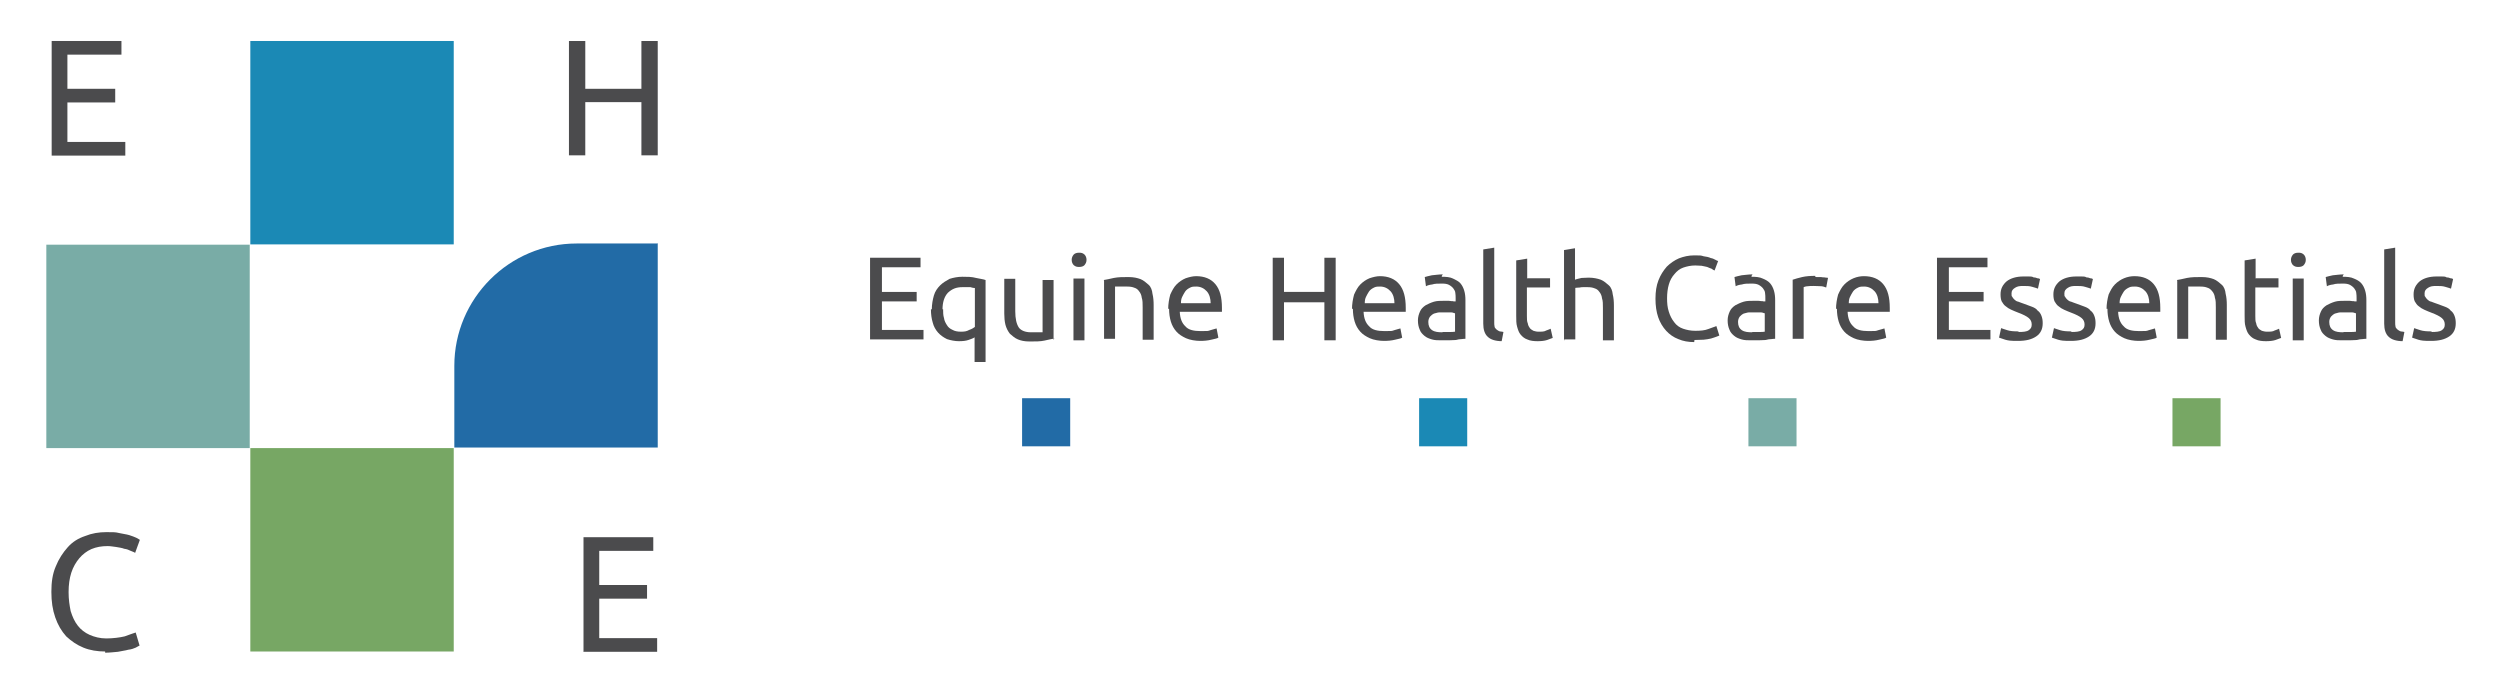 <?xml version="1.0" encoding="UTF-8"?>
<svg xmlns="http://www.w3.org/2000/svg" version="1.1" viewBox="0 0 841.9 233.5">
  <defs>
    <style>
      .cls-1 {
        fill: #4b4b4d;
      }

      .cls-2 {
        fill: #1b89b5;
      }

      .cls-3 {
        fill: #226ba6;
      }

      .cls-4 {
        fill: #77a764;
      }

      .cls-5 {
        fill: #79aca6;
      }
    </style>
  </defs>
  <!-- Generator: Adobe Illustrator 28.6.0, SVG Export Plug-In . SVG Version: 1.2.0 Build 709)  -->
  <g>
    <g id="Laag_1">
      <path class="cls-1" d="M17.4,52.4V13.8h23.5v4.6h-18.2v11.5h16.1v4.6h-16.1v13.3h19.5v4.6h-25,.1Z"/>
      <path class="cls-1" d="M216,13.8h5.5v38.5h-5.5v-17.9h-18.9v17.9h-5.5V13.8h5.5v16.1h18.9V13.8Z"/>
      <path class="cls-1" d="M35.5,219.4c-2.7,0-5.2-.4-7.4-1.3s-4.1-2.2-5.8-3.8c-1.6-1.8-2.8-3.8-3.7-6.4s-1.3-5.3-1.3-8.6.4-6.1,1.5-8.6c1-2.5,2.4-4.6,4-6.4,1.6-1.8,3.5-3,5.9-3.8,2.2-.9,4.6-1.3,7.1-1.3s3.1,0,4.3.3c1.3.3,2.4.4,3.4.7.9.3,1.8.6,2.4.9.6.3,1,.6,1.2.7l-1.6,4.4c-.3-.3-.9-.4-1.5-.7s-1.3-.6-2.2-.7c-.7-.3-1.6-.4-2.7-.6-.9-.1-1.9-.3-2.8-.3-2.1,0-3.8.3-5.5,1-1.6.7-3,1.8-4.1,3.1s-2.1,3-2.7,4.9c-.6,1.9-.9,4-.9,6.5s.3,4.4.7,6.4c.6,1.9,1.3,3.5,2.4,4.9,1,1.3,2.4,2.4,4,3.1s3.5,1.2,5.6,1.2,4.6-.3,6.2-.7c1.6-.6,2.8-1,3.7-1.3l1.3,4.4c-.3.1-.7.4-1.3.7-.7.3-1.5.6-2.5.7-1,.3-2.2.4-3.5.7-1.3.1-2.8.3-4.3.3v-.4Z"/>
      <path class="cls-1" d="M196.5,219.4v-38.5h23.5v4.6h-18.2v11.5h16.1v4.6h-16.1v13.3h19.5v4.6h-25,.1Z"/>
      <g>
        <path class="cls-1" d="M293,114.6v-27.8h17v3.2h-13v8.3h11.7v3.2h-11.7v9.6h14v3.2h-18Z"/>
        <path class="cls-1" d="M313.8,104.1c0-1.6.3-3.2.7-4.6s1.2-2.5,2.1-3.4c.9-.9,2.1-1.6,3.2-2.2,1.3-.4,2.7-.7,4.3-.7s3.2,0,4.6.4c1.3.3,2.4.4,3.2.7v27.6h-3.7v-8.3c-.4.3-1.2.6-2.1.9s-1.9.4-3.2.4-2.8-.3-4-.7c-1.2-.6-2.2-1.3-3-2.2s-1.5-2.1-1.8-3.4c-.4-1.3-.6-2.8-.6-4.4h.1ZM317.6,104.1c0,1,0,2.1.3,3,.1.9.6,1.8,1,2.4.4.7,1,1.2,1.9,1.6.7.4,1.6.6,2.8.6s1.9-.1,2.8-.6c.9-.3,1.5-.7,1.9-1v-13.1c-.4,0-.9-.1-1.5-.3h-2.7c-2.1,0-3.5.6-4.9,1.9-1.2,1.3-1.8,3.2-1.8,5.6h0Z"/>
        <path class="cls-1" d="M355.1,114c-.9.1-1.9.4-3.4.7-1.3.3-3,.3-4.9.3s-3-.3-4-.7-1.9-1.2-2.7-1.9c-.7-.9-1.2-1.9-1.5-3-.3-1.2-.4-2.5-.4-3.8v-11.7h3.7v10.9c0,2.5.4,4.3,1.2,5.5.7,1,2.2,1.6,4,1.6s.9,0,1.2,0h2.8v-17.6h3.7v20.2l.3-.6Z"/>
        <path class="cls-1" d="M363.4,89.9c-.7,0-1.2-.1-1.8-.6-.4-.4-.7-1-.7-1.8s.3-1.3.7-1.8c.4-.4,1-.6,1.8-.6s1.2.1,1.8.6c.4.4.7,1,.7,1.8s-.3,1.3-.7,1.8c-.4.4-1,.6-1.8.6ZM365.2,114.6h-3.7v-20.8h3.7v20.8Z"/>
        <path class="cls-1" d="M371.7,94.3c.9-.1,1.9-.4,3.4-.7s3.1-.3,4.9-.3,3,.3,4.1.7c1,.4,1.9,1.2,2.7,1.9s1.2,1.9,1.3,3c.3,1.2.4,2.5.4,3.8v11.7h-3.7v-10.9c0-1.3,0-2.4-.3-3.2-.1-.9-.4-1.6-.9-2.2-.4-.6-.9-1-1.6-1.2-.7-.3-1.5-.4-2.5-.4h-4v17.6h-3.7v-20.2.6Z"/>
        <path class="cls-1" d="M393.4,104.1c0-1.8.3-3.4.7-4.9.6-1.3,1.2-2.5,2.1-3.4.9-.9,1.9-1.6,3.1-2.1,1.2-.4,2.4-.7,3.5-.7,2.8,0,5,.9,6.5,2.7,1.5,1.8,2.2,4.4,2.2,8v1.3h-14.2c.1,2.2.7,3.8,1.9,4.9,1,1.2,2.8,1.6,5.2,1.6s2.4,0,3.2-.3,1.6-.4,2.1-.6l.6,3.1c-.4.3-1.2.4-2.4.7-1.2.3-2.4.4-3.8.4s-3.4-.3-4.7-.9c-1.3-.6-2.4-1.3-3.2-2.2-.9-1-1.5-2.1-1.9-3.4s-.6-2.8-.6-4.3h-.3ZM407.7,102.2c0-1.6-.4-3.1-1.3-4.1-.9-1-2.1-1.6-3.5-1.6s-1.6.1-2.2.4c-.6.3-1.2.7-1.6,1.3-.4.6-.7,1.2-1,1.8s-.4,1.3-.4,2.1h10.3-.1Z"/>
      </g>
      <g>
        <path class="cls-1" d="M446,86.8h3.8v27.8h-3.8v-12.8h-13.6v12.8h-3.8v-27.8h3.8v11.5h13.6v-11.5Z"/>
        <path class="cls-1" d="M455.3,104.1c0-1.8.3-3.4.7-4.9.6-1.3,1.2-2.5,2.1-3.4.9-.9,1.9-1.6,3.1-2.1,1.2-.4,2.4-.7,3.5-.7,2.8,0,5,.9,6.5,2.7,1.5,1.8,2.2,4.4,2.2,8v1.3h-14.2c.1,2.2.7,3.8,1.9,4.9,1,1.2,2.8,1.6,5.2,1.6s2.4,0,3.2-.3,1.6-.4,2.1-.6l.6,3.1c-.4.3-1.2.4-2.4.7-1.2.3-2.4.4-3.8.4s-3.4-.3-4.7-.9c-1.3-.6-2.4-1.3-3.2-2.2-.9-1-1.5-2.1-1.9-3.4s-.6-2.8-.6-4.3h-.3ZM469.6,102.2c0-1.6-.4-3.1-1.3-4.1-.9-1-2.1-1.6-3.5-1.6s-1.6.1-2.2.4c-.6.3-1.2.7-1.6,1.3-.4.6-.7,1.2-1,1.8s-.4,1.3-.4,2.1h10.3-.1Z"/>
        <path class="cls-1" d="M485.5,93.2c1.5,0,2.8.1,3.8.6s1.9.9,2.5,1.6c.6.7,1,1.5,1.3,2.5.3,1,.4,2.1.4,3.2v13c-.3,0-.7,0-1.3.1-.6,0-1.2.1-1.9.3-.7,0-1.5.1-2.4.1h-2.5c-1.2,0-2.2,0-3.2-.3s-1.8-.6-2.5-1.2-1.3-1.2-1.6-2.1c-.4-.9-.6-1.9-.6-3.1s.3-2.1.7-3,1-1.5,1.9-2.1c.7-.4,1.8-.9,2.8-1.2,1-.3,2.2-.3,3.4-.3h1.2c.4,0,.7,0,1.2.1.3,0,.7,0,.9.1h.6v-1c0-.6,0-1.2-.1-1.8,0-.6-.4-1.2-.7-1.6-.3-.4-.9-.9-1.5-1.2-.6-.3-1.3-.4-2.4-.4s-2.4,0-3.2.3c-.9.1-1.6.3-2.1.6l-.4-3.1c.4-.1,1.3-.4,2.4-.6,1.2-.1,2.4-.3,3.7-.3l-.3.4ZM485.8,111.8h2.4c.7,0,1.2,0,1.8-.1v-6.2c-.3,0-.7-.3-1.3-.3h-4c-.6,0-1.2.3-1.8.4-.6.3-.9.6-1.3,1-.3.4-.6,1-.6,1.8,0,1.3.4,2.2,1.3,2.8s2.1.7,3.5.7h0Z"/>
        <path class="cls-1" d="M505.9,114.9c-2.4,0-4-.6-4.9-1.5-1-.9-1.5-2.4-1.5-4.4v-25l3.7-.6v25c0,.6,0,1.2.1,1.5,0,.4.3.7.6,1,.3.3.6.4.9.6s.9.1,1.5.3l-.6,3.1h.1Z"/>
        <path class="cls-1" d="M514.2,93.7h7.8v3.1h-7.8v9.6c0,1,0,1.9.3,2.5.1.7.4,1.2.7,1.6.3.4.7.6,1.2.9.4.1,1,.3,1.6.3,1.2,0,2.1,0,2.7-.4.7-.3,1.2-.4,1.5-.6l.7,3.1c-.4.1-1,.4-1.9.7s-2.1.4-3.2.4-2.5-.1-3.5-.6c-.9-.3-1.6-.9-2.2-1.6s-.9-1.6-1.2-2.7c-.3-1-.3-2.2-.3-3.7v-18.6l3.7-.6v6.5h0Z"/>
        <path class="cls-1" d="M526.7,114.6v-30.4l3.7-.6v10.6c.7-.3,1.5-.4,2.2-.6.7,0,1.6-.1,2.4-.1,1.6,0,3,.3,4.1.7,1,.4,1.9,1.2,2.7,1.9s1.2,1.9,1.3,3c.3,1.2.4,2.5.4,3.8v11.7h-3.7v-10.9c0-1.3,0-2.4-.3-3.2-.1-.9-.4-1.6-.9-2.2-.4-.6-.9-1-1.6-1.2-.7-.3-1.5-.4-2.5-.4h-1.2c-.4,0-.9,0-1.2.1s-.7,0-1,.1c-.3,0-.6,0-.6.1v17.3h-3.7v.3Z"/>
      </g>
      <g>
        <path class="cls-1" d="M570.5,115.2c-1.9,0-3.7-.3-5.3-1-1.6-.6-3-1.6-4.1-2.8s-2.1-2.8-2.7-4.6-.9-3.8-.9-6.2.3-4.4,1-6.2,1.6-3.2,2.8-4.6c1.2-1.2,2.7-2.2,4.1-2.8,1.6-.6,3.2-1,5.2-1s2.2,0,3.1.3c.9.1,1.8.3,2.4.6.7.1,1.2.4,1.6.6s.7.4.9.4l-1.2,3.2c-.3-.1-.6-.3-1-.6-.4-.1-1-.4-1.5-.6-.6-.1-1.2-.3-1.9-.4-.7,0-1.3-.1-2.1-.1-1.5,0-2.8.3-4,.7s-2.2,1.2-3,2.2c-.9,1-1.5,2.1-1.9,3.5-.4,1.3-.6,3-.6,4.6s.1,3.1.6,4.6c.4,1.3,1,2.5,1.8,3.5.7,1,1.8,1.8,3,2.2s2.5.7,4.1.7,3.2-.1,4.4-.6,2.1-.7,2.7-1l1,3.2c-.1,0-.6.3-1,.4-.4.1-1,.4-1.8.6s-1.6.3-2.5.4c-1,0-2.1.1-3.1.1v.4Z"/>
        <path class="cls-1" d="M589.8,93.2c1.5,0,2.8.1,3.8.6,1,.4,1.9.9,2.5,1.6s1,1.5,1.3,2.5.4,2.1.4,3.2v13c-.3,0-.7,0-1.3.1-.6,0-1.2.1-1.9.3-.7,0-1.5.1-2.4.1h-2.5c-1.2,0-2.2,0-3.2-.3s-1.8-.6-2.5-1.2-1.3-1.2-1.6-2.1c-.4-.9-.6-1.9-.6-3.1s.3-2.1.7-3,1-1.5,1.9-2.1c.7-.4,1.8-.9,2.8-1.2,1-.3,2.2-.3,3.4-.3h1.2c.4,0,.7,0,1.2.1.3,0,.7,0,.9.1h.6v-1c0-.6,0-1.2-.1-1.8,0-.6-.4-1.2-.7-1.6-.3-.4-.9-.9-1.5-1.2-.6-.3-1.3-.4-2.4-.4s-2.4,0-3.2.3c-.9.1-1.6.3-2.1.6l-.4-3.1c.4-.1,1.3-.4,2.4-.6,1.2-.1,2.4-.3,3.7-.3l-.3.4ZM590.1,111.8h2.4c.7,0,1.2,0,1.8-.1v-6.2c-.3,0-.7-.3-1.3-.3h-4c-.6,0-1.2.3-1.8.4-.6.3-.9.6-1.3,1-.3.4-.6,1-.6,1.8,0,1.3.4,2.2,1.3,2.8.9.6,2.1.7,3.5.7h0Z"/>
        <path class="cls-1" d="M611.7,93.3h1c.3,0,.9,0,1.2.1.4,0,.7,0,1,.1.3,0,.6,0,.7.1l-.6,3.2c-.3,0-.7-.3-1.5-.4-.7,0-1.6-.1-2.7-.1s-1.3,0-2.1.1c-.7,0-1.2.3-1.3.3v17.4h-3.7v-19.9c.9-.3,1.9-.6,3.2-.9s2.8-.4,4.4-.4v.3Z"/>
        <path class="cls-1" d="M618.3,104.1c0-1.8.3-3.4.7-4.9.6-1.3,1.2-2.5,2.1-3.4.9-.9,1.9-1.6,3.1-2.1s2.4-.7,3.5-.7c2.8,0,5,.9,6.5,2.7,1.5,1.8,2.2,4.4,2.2,8v1.3h-14.2c.1,2.2.7,3.8,1.9,4.9,1,1.2,2.8,1.6,5.2,1.6s2.4,0,3.2-.3c.9-.3,1.6-.4,2.1-.6l.6,3.1c-.4.3-1.2.4-2.4.7s-2.4.4-3.8.4-3.4-.3-4.7-.9-2.4-1.3-3.2-2.2c-.9-1-1.5-2.1-1.9-3.4s-.6-2.8-.6-4.3h-.3ZM632.6,102.2c0-1.6-.4-3.1-1.3-4.1-.9-1-2.1-1.6-3.5-1.6s-1.6.1-2.2.4c-.6.3-1.2.7-1.6,1.3s-.7,1.2-1,1.8-.4,1.3-.4,2.1h10.3-.1Z"/>
      </g>
      <g>
        <path class="cls-1" d="M652.3,114.6v-27.8h17v3.2h-13v8.3h11.7v3.2h-11.7v9.6h14v3.2h-18Z"/>
        <path class="cls-1" d="M679.8,111.8c1.5,0,2.7-.1,3.4-.6s1-1,1-1.9-.3-1.6-1-2.2-1.9-1.2-3.5-1.8c-.7-.3-1.6-.6-2.4-1-.7-.3-1.3-.7-1.9-1.2-.6-.4-.9-1-1.3-1.6-.3-.6-.4-1.5-.4-2.4,0-1.8.7-3.2,2.1-4.4,1.3-1,3.2-1.6,5.6-1.6s1.2,0,1.8,0,1.2,0,1.6.3c.4,0,.9.1,1.3.3.4,0,.7.1.9.3l-.7,3.2c-.4-.1-1-.4-1.9-.6-.9-.3-1.9-.3-3.1-.3s-1.9.1-2.7.6-1.2,1-1.2,1.9,0,.9.3,1.2c.1.3.4.6.7.9s.7.6,1.3.7c.6.3,1.2.4,1.9.7,1,.4,1.9.7,2.7,1s1.5.7,1.9,1.3c.6.4,1,1,1.3,1.8s.4,1.5.4,2.5c0,1.9-.7,3.4-2.2,4.4s-3.4,1.5-6.1,1.5-3.2-.1-4.3-.4c-1-.3-1.8-.6-2.1-.7l.7-3.2c.4.1,1,.4,2.1.7.9.3,2.2.4,3.7.4h0Z"/>
        <path class="cls-1" d="M697.6,111.8c1.5,0,2.7-.1,3.4-.6s1-1,1-1.9-.3-1.6-1-2.2-1.9-1.2-3.5-1.8c-.7-.3-1.6-.6-2.4-1-.7-.3-1.3-.7-1.9-1.2-.6-.4-.9-1-1.3-1.6-.3-.6-.4-1.5-.4-2.4,0-1.8.7-3.2,2.1-4.4,1.3-1,3.2-1.6,5.6-1.6s1.2,0,1.8,0,1.2,0,1.6.3c.4,0,.9.1,1.3.3.4,0,.7.1.9.3l-.7,3.2c-.4-.1-1-.4-1.9-.6-.9-.3-1.9-.3-3.1-.3s-1.9.1-2.7.6-1.2,1-1.2,1.9,0,.9.3,1.2c.1.3.4.6.7.9s.7.6,1.3.7c.6.3,1.2.4,1.9.7,1,.4,1.9.7,2.7,1s1.5.7,1.9,1.3c.6.4,1,1,1.3,1.8s.4,1.5.4,2.5c0,1.9-.7,3.4-2.2,4.4s-3.4,1.5-6.1,1.5-3.2-.1-4.3-.4c-1-.3-1.8-.6-2.1-.7l.7-3.2c.4.1,1,.4,2.1.7.9.3,2.2.4,3.7.4h0Z"/>
        <path class="cls-1" d="M709.4,104.1c0-1.8.3-3.4.7-4.9.6-1.3,1.2-2.5,2.1-3.4.9-.9,1.9-1.6,3.1-2.1s2.4-.7,3.5-.7c2.8,0,5,.9,6.5,2.7,1.5,1.8,2.2,4.4,2.2,8v1.3h-14.2c.1,2.2.7,3.8,1.9,4.9,1,1.2,2.8,1.6,5.2,1.6s2.4,0,3.2-.3c.9-.3,1.6-.4,2.1-.6l.6,3.1c-.4.3-1.2.4-2.4.7s-2.4.4-3.8.4-3.4-.3-4.7-.9-2.4-1.3-3.2-2.2c-.9-1-1.5-2.1-1.9-3.4s-.6-2.8-.6-4.3h-.3ZM723.8,102.2c0-1.6-.4-3.1-1.3-4.1-.9-1-2.1-1.6-3.5-1.6s-1.6.1-2.2.4c-.6.3-1.2.7-1.6,1.3s-.7,1.2-1,1.8-.4,1.3-.4,2.1h10.3-.1Z"/>
        <path class="cls-1" d="M733.1,94.3c.9-.1,1.9-.4,3.4-.7s3.1-.3,4.9-.3,3,.3,4.1.7c1,.4,1.9,1.2,2.7,1.9s1.2,1.9,1.3,3c.3,1.2.4,2.5.4,3.8v11.7h-3.7v-10.9c0-1.3,0-2.4-.3-3.2-.1-.9-.4-1.6-.9-2.2s-.9-1-1.6-1.2c-.7-.3-1.5-.4-2.5-.4h-4v17.6h-3.7v-20.2.6Z"/>
        <path class="cls-1" d="M759.5,93.7h7.8v3.1h-7.8v9.6c0,1,0,1.9.3,2.5.1.7.4,1.2.7,1.6.3.4.7.6,1.2.9.4.1,1,.3,1.6.3,1.2,0,2.1,0,2.7-.4.7-.3,1.2-.4,1.5-.6l.7,3.1c-.4.1-1,.4-1.9.7s-2.1.4-3.2.4-2.5-.1-3.5-.6c-.9-.3-1.6-.9-2.2-1.6s-.9-1.6-1.2-2.7c-.3-1-.3-2.2-.3-3.7v-18.6l3.7-.6v6.5h0Z"/>
        <path class="cls-1" d="M774,89.9c-.7,0-1.2-.1-1.8-.6-.4-.4-.7-1-.7-1.8s.3-1.3.7-1.8c.4-.4,1-.6,1.8-.6s1.2.1,1.8.6c.4.4.7,1,.7,1.8s-.3,1.3-.7,1.8c-.4.4-1,.6-1.8.6ZM775.8,114.6h-3.7v-20.8h3.7v20.8Z"/>
        <path class="cls-1" d="M788.9,93.2c1.5,0,2.8.1,3.8.6,1,.4,1.9.9,2.5,1.6s1,1.5,1.3,2.5.4,2.1.4,3.2v13c-.3,0-.7,0-1.3.1-.6,0-1.2.1-1.9.3-.7,0-1.5.1-2.4.1h-2.5c-1.2,0-2.2,0-3.2-.3s-1.8-.6-2.5-1.2-1.3-1.2-1.6-2.1c-.4-.9-.6-1.9-.6-3.1s.3-2.1.7-3,1-1.5,1.9-2.1c.7-.4,1.8-.9,2.8-1.2,1-.3,2.2-.3,3.4-.3h1.2c.4,0,.7,0,1.2.1.3,0,.7,0,.9.1h.6v-1c0-.6,0-1.2-.1-1.8,0-.6-.4-1.2-.7-1.6-.3-.4-.9-.9-1.5-1.2-.6-.3-1.3-.4-2.4-.4s-2.4,0-3.2.3c-.9.1-1.6.3-2.1.6l-.4-3.1c.4-.1,1.3-.4,2.4-.6,1.2-.1,2.4-.3,3.7-.3l-.3.4ZM789.2,111.8h2.4c.7,0,1.2,0,1.8-.1v-6.2c-.3,0-.7-.3-1.3-.3h-4c-.6,0-1.2.3-1.8.4-.6.3-.9.6-1.3,1-.3.4-.6,1-.6,1.8,0,1.3.4,2.2,1.3,2.8.9.6,2.1.7,3.5.7h0Z"/>
        <path class="cls-1" d="M809.3,114.9c-2.4,0-4-.6-4.9-1.5-1-.9-1.5-2.4-1.5-4.4v-25l3.7-.6v25c0,.6,0,1.2.1,1.5,0,.4.3.7.6,1s.6.4.9.6.9.1,1.5.3l-.6,3.1h.1Z"/>
        <path class="cls-1" d="M818.9,111.8c1.5,0,2.7-.1,3.4-.6s1-1,1-1.9-.3-1.6-1-2.2-1.9-1.2-3.5-1.8c-.7-.3-1.6-.6-2.4-1-.7-.3-1.3-.7-1.9-1.2-.6-.4-.9-1-1.3-1.6-.3-.6-.4-1.5-.4-2.4,0-1.8.7-3.2,2.1-4.4,1.3-1,3.2-1.6,5.6-1.6s1.2,0,1.8,0,1.2,0,1.6.3c.4,0,.9.1,1.3.3.4,0,.7.1.9.3l-.7,3.2c-.4-.1-1-.4-1.9-.6-.9-.3-1.9-.3-3.1-.3s-1.9.1-2.7.6-1.2,1-1.2,1.9,0,.9.3,1.2c.1.3.4.6.7.9s.7.6,1.3.7c.6.3,1.2.4,1.9.7,1,.4,1.9.7,2.7,1s1.5.7,1.9,1.3c.6.4,1,1,1.3,1.8s.4,1.5.4,2.5c0,1.9-.7,3.4-2.2,4.4s-3.4,1.5-6.1,1.5-3.2-.1-4.3-.4c-1-.3-1.8-.6-2.1-.7l.7-3.2c.4.1,1,.4,2.1.7.9.3,2.2.4,3.7.4h0Z"/>
      </g>
      <rect class="cls-2" x="84.3" y="13.8" width="68.5" height="68.5"/>
      <path class="cls-3" d="M221.5,82.2v68.5h-68.5v-27.5c0-22.7,18.5-41.2,41.2-41.2h27.5-.1Z"/>
      <rect class="cls-4" x="84.3" y="150.9" width="68.5" height="68.5"/>
      <rect class="cls-5" x="15.6" y="82.4" width="68.5" height="68.5"/>
      <rect class="cls-3" x="344.2" y="134.1" width="16.2" height="16.2"/>
      <rect class="cls-2" x="477.9" y="134.1" width="16.2" height="16.2"/>
      <rect class="cls-5" x="588.8" y="134.1" width="16.2" height="16.2"/>
      <rect class="cls-4" x="731.6" y="134.1" width="16.2" height="16.2"/>
    </g>
  </g>
</svg>